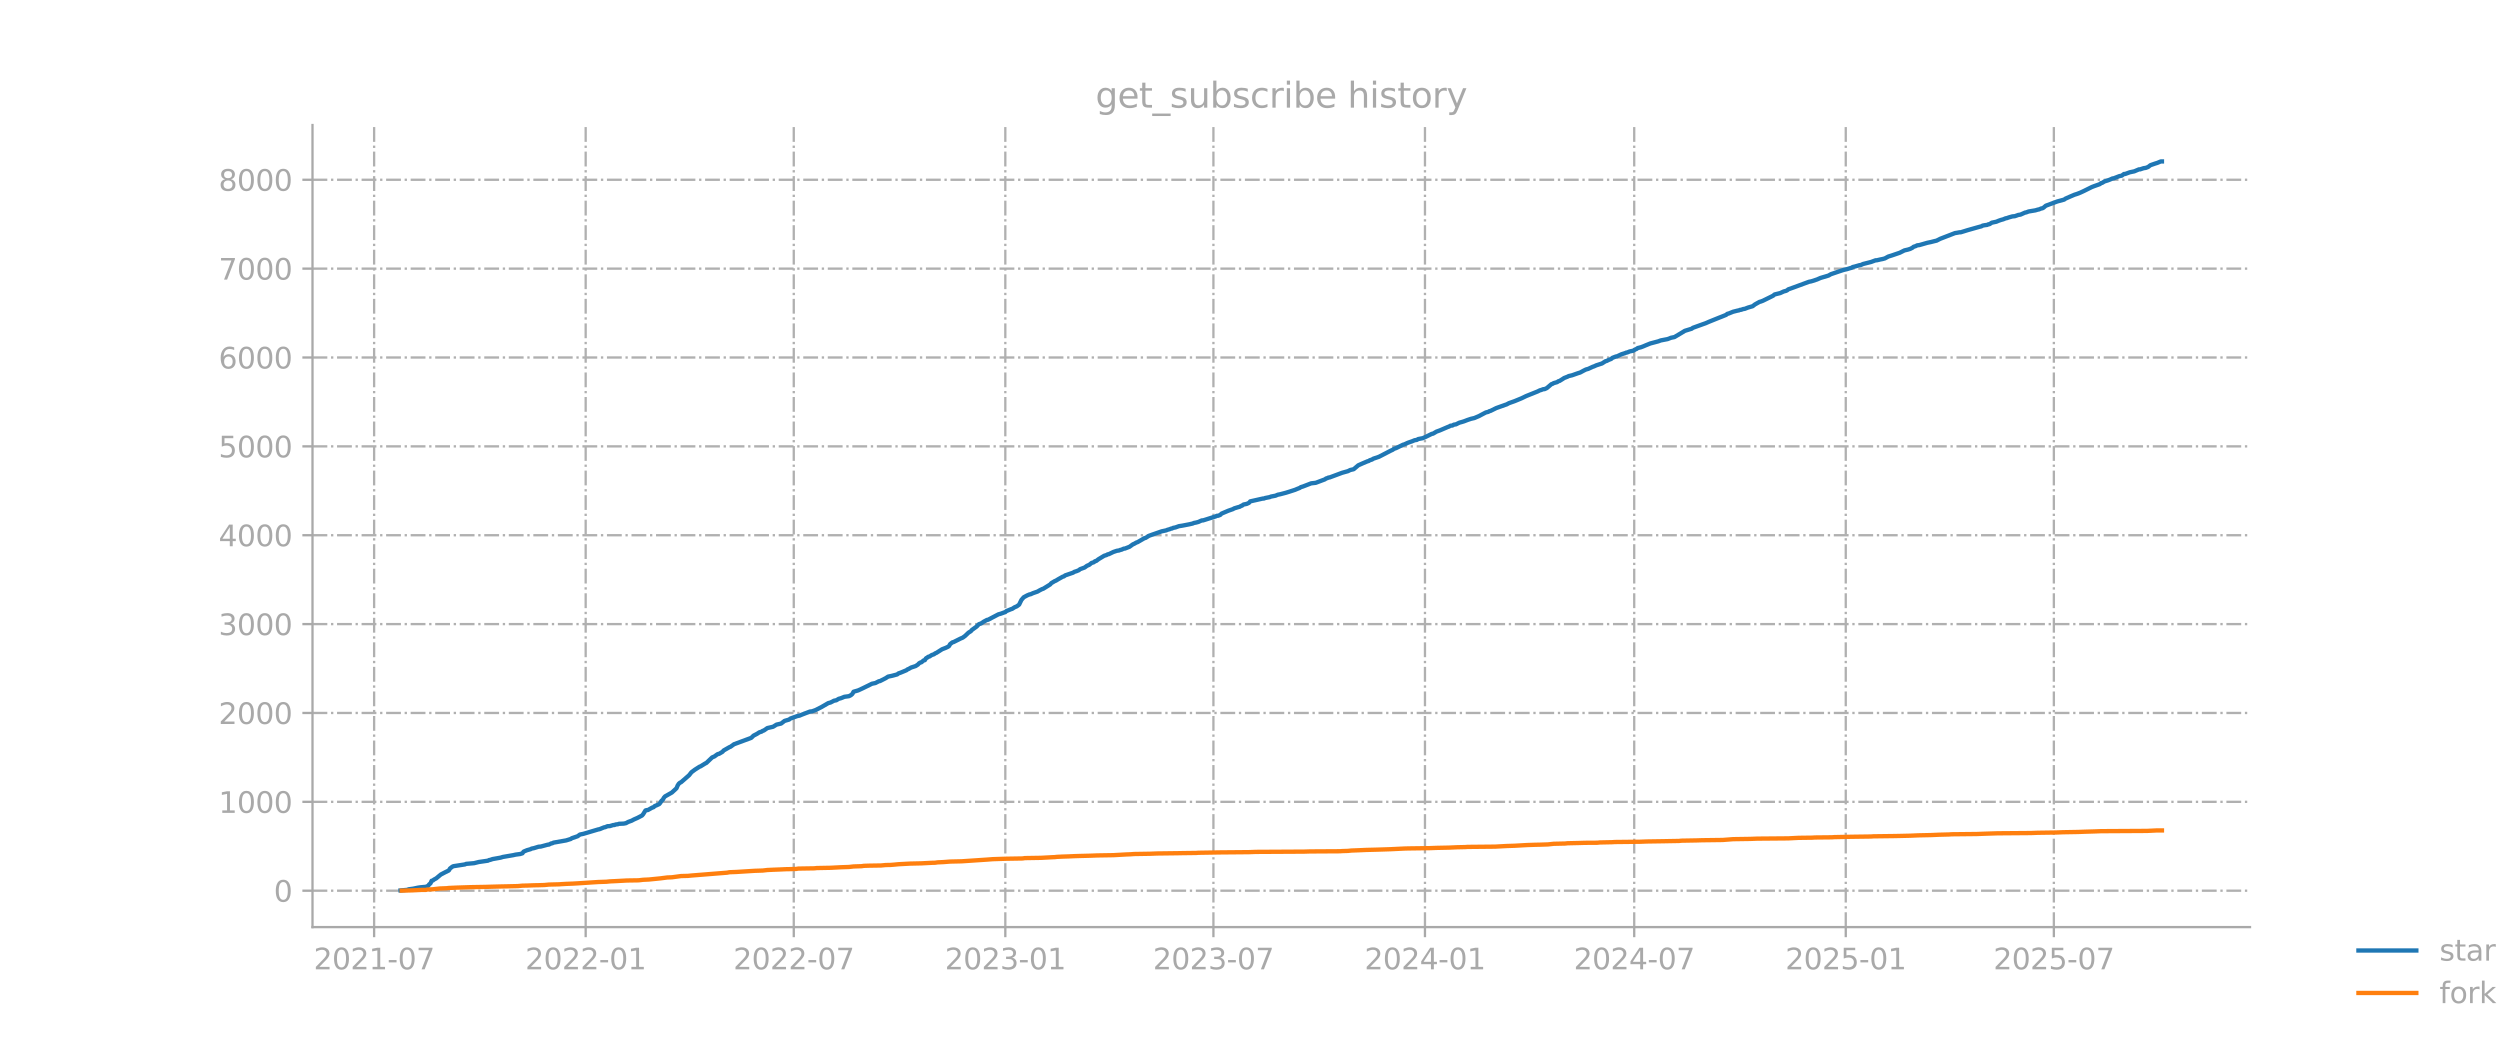 <?xml version="1.0" encoding="utf-8" standalone="no"?>
<!DOCTYPE svg PUBLIC "-//W3C//DTD SVG 1.1//EN"
  "http://www.w3.org/Graphics/SVG/1.1/DTD/svg11.dtd">
<svg xmlns:xlink="http://www.w3.org/1999/xlink" width="864pt" height="360pt" viewBox="0 0 864 360" xmlns="http://www.w3.org/2000/svg" version="1.1">
 <defs>
  <style type="text/css">*{stroke-linejoin: round; stroke-linecap: butt}</style>
 </defs>
 <g id="figure_1">
  <g id="patch_1">
   <path d="M 0 360 
L 864 360 
L 864 0 
L 0 0 
L 0 360 
z
" style="fill: none; opacity: 0"/>
  </g>
  <g id="axes_1">
   <g id="patch_2">
    <path d="M 108 320.4 
L 777.6 320.4 
L 777.6 43.2 
L 108 43.2 
L 108 320.4 
z
" style="fill: none; opacity: 0"/>
   </g>
   <g id="matplotlib.axis_1">
    <g id="xtick_1">
     <g id="line2d_1">
      <path d="M 129.298 320.4 
L 129.298 43.2 
" clip-path="url(#pc64253cc27)" style="fill: none; stroke-dasharray: 5.12,1.28,0.8,1.28; stroke-dashoffset: 0; stroke: #b0b0b0; stroke-width: 0.8"/>
     </g>
     <g id="line2d_2">
      <defs>
       <path id="m17c74402c7" d="M 0 0 
L 0 3.5 
" style="stroke: #a9a9a9; stroke-width: 0.8"/>
      </defs>
      <g>
       <use xlink:href="#m17c74402c7" x="129.298" y="320.4" style="fill: #a9a9a9; stroke: #a9a9a9; stroke-width: 0.8"/>
      </g>
     </g>
     <g id="text_1">
      <!-- 2021-07 -->
      <g style="fill: #a9a9a9" transform="translate(108.406 334.998) scale(0.1 -0.1)">
       <defs>
        <path id="DejaVuSans-32" d="M 1228 531 
L 3431 531 
L 3431 0 
L 469 0 
L 469 531 
Q 828 903 1448 1529 
Q 2069 2156 2228 2338 
Q 2531 2678 2651 2914 
Q 2772 3150 2772 3378 
Q 2772 3750 2511 3984 
Q 2250 4219 1831 4219 
Q 1534 4219 1204 4116 
Q 875 4013 500 3803 
L 500 4441 
Q 881 4594 1212 4672 
Q 1544 4750 1819 4750 
Q 2544 4750 2975 4387 
Q 3406 4025 3406 3419 
Q 3406 3131 3298 2873 
Q 3191 2616 2906 2266 
Q 2828 2175 2409 1742 
Q 1991 1309 1228 531 
z
" transform="scale(0.016)"/>
        <path id="DejaVuSans-30" d="M 2034 4250 
Q 1547 4250 1301 3770 
Q 1056 3291 1056 2328 
Q 1056 1369 1301 889 
Q 1547 409 2034 409 
Q 2525 409 2770 889 
Q 3016 1369 3016 2328 
Q 3016 3291 2770 3770 
Q 2525 4250 2034 4250 
z
M 2034 4750 
Q 2819 4750 3233 4129 
Q 3647 3509 3647 2328 
Q 3647 1150 3233 529 
Q 2819 -91 2034 -91 
Q 1250 -91 836 529 
Q 422 1150 422 2328 
Q 422 3509 836 4129 
Q 1250 4750 2034 4750 
z
" transform="scale(0.016)"/>
        <path id="DejaVuSans-31" d="M 794 531 
L 1825 531 
L 1825 4091 
L 703 3866 
L 703 4441 
L 1819 4666 
L 2450 4666 
L 2450 531 
L 3481 531 
L 3481 0 
L 794 0 
L 794 531 
z
" transform="scale(0.016)"/>
        <path id="DejaVuSans-2d" d="M 313 2009 
L 1997 2009 
L 1997 1497 
L 313 1497 
L 313 2009 
z
" transform="scale(0.016)"/>
        <path id="DejaVuSans-37" d="M 525 4666 
L 3525 4666 
L 3525 4397 
L 1831 0 
L 1172 0 
L 2766 4134 
L 525 4134 
L 525 4666 
z
" transform="scale(0.016)"/>
       </defs>
       <use xlink:href="#DejaVuSans-32"/>
       <use xlink:href="#DejaVuSans-30" transform="translate(63.623 0)"/>
       <use xlink:href="#DejaVuSans-32" transform="translate(127.246 0)"/>
       <use xlink:href="#DejaVuSans-31" transform="translate(190.869 0)"/>
       <use xlink:href="#DejaVuSans-2d" transform="translate(254.492 0)"/>
       <use xlink:href="#DejaVuSans-30" transform="translate(290.576 0)"/>
       <use xlink:href="#DejaVuSans-37" transform="translate(354.199 0)"/>
      </g>
     </g>
    </g>
    <g id="xtick_2">
     <g id="line2d_3">
      <path d="M 202.408 320.4 
L 202.408 43.2 
" clip-path="url(#pc64253cc27)" style="fill: none; stroke-dasharray: 5.12,1.28,0.8,1.28; stroke-dashoffset: 0; stroke: #b0b0b0; stroke-width: 0.8"/>
     </g>
     <g id="line2d_4">
      <g>
       <use xlink:href="#m17c74402c7" x="202.408" y="320.4" style="fill: #a9a9a9; stroke: #a9a9a9; stroke-width: 0.8"/>
      </g>
     </g>
     <g id="text_2">
      <!-- 2022-01 -->
      <g style="fill: #a9a9a9" transform="translate(181.517 334.998) scale(0.1 -0.1)">
       <use xlink:href="#DejaVuSans-32"/>
       <use xlink:href="#DejaVuSans-30" transform="translate(63.623 0)"/>
       <use xlink:href="#DejaVuSans-32" transform="translate(127.246 0)"/>
       <use xlink:href="#DejaVuSans-32" transform="translate(190.869 0)"/>
       <use xlink:href="#DejaVuSans-2d" transform="translate(254.492 0)"/>
       <use xlink:href="#DejaVuSans-30" transform="translate(290.576 0)"/>
       <use xlink:href="#DejaVuSans-31" transform="translate(354.199 0)"/>
      </g>
     </g>
    </g>
    <g id="xtick_3">
     <g id="line2d_5">
      <path d="M 274.327 320.4 
L 274.327 43.2 
" clip-path="url(#pc64253cc27)" style="fill: none; stroke-dasharray: 5.12,1.28,0.8,1.28; stroke-dashoffset: 0; stroke: #b0b0b0; stroke-width: 0.8"/>
     </g>
     <g id="line2d_6">
      <g>
       <use xlink:href="#m17c74402c7" x="274.327" y="320.4" style="fill: #a9a9a9; stroke: #a9a9a9; stroke-width: 0.8"/>
      </g>
     </g>
     <g id="text_3">
      <!-- 2022-07 -->
      <g style="fill: #a9a9a9" transform="translate(253.436 334.998) scale(0.1 -0.1)">
       <use xlink:href="#DejaVuSans-32"/>
       <use xlink:href="#DejaVuSans-30" transform="translate(63.623 0)"/>
       <use xlink:href="#DejaVuSans-32" transform="translate(127.246 0)"/>
       <use xlink:href="#DejaVuSans-32" transform="translate(190.869 0)"/>
       <use xlink:href="#DejaVuSans-2d" transform="translate(254.492 0)"/>
       <use xlink:href="#DejaVuSans-30" transform="translate(290.576 0)"/>
       <use xlink:href="#DejaVuSans-37" transform="translate(354.199 0)"/>
      </g>
     </g>
    </g>
    <g id="xtick_4">
     <g id="line2d_7">
      <path d="M 347.438 320.4 
L 347.438 43.2 
" clip-path="url(#pc64253cc27)" style="fill: none; stroke-dasharray: 5.12,1.28,0.8,1.28; stroke-dashoffset: 0; stroke: #b0b0b0; stroke-width: 0.8"/>
     </g>
     <g id="line2d_8">
      <g>
       <use xlink:href="#m17c74402c7" x="347.438" y="320.4" style="fill: #a9a9a9; stroke: #a9a9a9; stroke-width: 0.8"/>
      </g>
     </g>
     <g id="text_4">
      <!-- 2023-01 -->
      <g style="fill: #a9a9a9" transform="translate(326.547 334.998) scale(0.1 -0.1)">
       <defs>
        <path id="DejaVuSans-33" d="M 2597 2516 
Q 3050 2419 3304 2112 
Q 3559 1806 3559 1356 
Q 3559 666 3084 287 
Q 2609 -91 1734 -91 
Q 1441 -91 1130 -33 
Q 819 25 488 141 
L 488 750 
Q 750 597 1062 519 
Q 1375 441 1716 441 
Q 2309 441 2620 675 
Q 2931 909 2931 1356 
Q 2931 1769 2642 2001 
Q 2353 2234 1838 2234 
L 1294 2234 
L 1294 2753 
L 1863 2753 
Q 2328 2753 2575 2939 
Q 2822 3125 2822 3475 
Q 2822 3834 2567 4026 
Q 2313 4219 1838 4219 
Q 1578 4219 1281 4162 
Q 984 4106 628 3988 
L 628 4550 
Q 988 4650 1302 4700 
Q 1616 4750 1894 4750 
Q 2613 4750 3031 4423 
Q 3450 4097 3450 3541 
Q 3450 3153 3228 2886 
Q 3006 2619 2597 2516 
z
" transform="scale(0.016)"/>
       </defs>
       <use xlink:href="#DejaVuSans-32"/>
       <use xlink:href="#DejaVuSans-30" transform="translate(63.623 0)"/>
       <use xlink:href="#DejaVuSans-32" transform="translate(127.246 0)"/>
       <use xlink:href="#DejaVuSans-33" transform="translate(190.869 0)"/>
       <use xlink:href="#DejaVuSans-2d" transform="translate(254.492 0)"/>
       <use xlink:href="#DejaVuSans-30" transform="translate(290.576 0)"/>
       <use xlink:href="#DejaVuSans-31" transform="translate(354.199 0)"/>
      </g>
     </g>
    </g>
    <g id="xtick_5">
     <g id="line2d_9">
      <path d="M 419.357 320.4 
L 419.357 43.2 
" clip-path="url(#pc64253cc27)" style="fill: none; stroke-dasharray: 5.12,1.28,0.8,1.28; stroke-dashoffset: 0; stroke: #b0b0b0; stroke-width: 0.8"/>
     </g>
     <g id="line2d_10">
      <g>
       <use xlink:href="#m17c74402c7" x="419.357" y="320.4" style="fill: #a9a9a9; stroke: #a9a9a9; stroke-width: 0.8"/>
      </g>
     </g>
     <g id="text_5">
      <!-- 2023-07 -->
      <g style="fill: #a9a9a9" transform="translate(398.465 334.998) scale(0.1 -0.1)">
       <use xlink:href="#DejaVuSans-32"/>
       <use xlink:href="#DejaVuSans-30" transform="translate(63.623 0)"/>
       <use xlink:href="#DejaVuSans-32" transform="translate(127.246 0)"/>
       <use xlink:href="#DejaVuSans-33" transform="translate(190.869 0)"/>
       <use xlink:href="#DejaVuSans-2d" transform="translate(254.492 0)"/>
       <use xlink:href="#DejaVuSans-30" transform="translate(290.576 0)"/>
       <use xlink:href="#DejaVuSans-37" transform="translate(354.199 0)"/>
      </g>
     </g>
    </g>
    <g id="xtick_6">
     <g id="line2d_11">
      <path d="M 492.468 320.4 
L 492.468 43.2 
" clip-path="url(#pc64253cc27)" style="fill: none; stroke-dasharray: 5.12,1.28,0.8,1.28; stroke-dashoffset: 0; stroke: #b0b0b0; stroke-width: 0.8"/>
     </g>
     <g id="line2d_12">
      <g>
       <use xlink:href="#m17c74402c7" x="492.468" y="320.4" style="fill: #a9a9a9; stroke: #a9a9a9; stroke-width: 0.8"/>
      </g>
     </g>
     <g id="text_6">
      <!-- 2024-01 -->
      <g style="fill: #a9a9a9" transform="translate(471.576 334.998) scale(0.1 -0.1)">
       <defs>
        <path id="DejaVuSans-34" d="M 2419 4116 
L 825 1625 
L 2419 1625 
L 2419 4116 
z
M 2253 4666 
L 3047 4666 
L 3047 1625 
L 3713 1625 
L 3713 1100 
L 3047 1100 
L 3047 0 
L 2419 0 
L 2419 1100 
L 313 1100 
L 313 1709 
L 2253 4666 
z
" transform="scale(0.016)"/>
       </defs>
       <use xlink:href="#DejaVuSans-32"/>
       <use xlink:href="#DejaVuSans-30" transform="translate(63.623 0)"/>
       <use xlink:href="#DejaVuSans-32" transform="translate(127.246 0)"/>
       <use xlink:href="#DejaVuSans-34" transform="translate(190.869 0)"/>
       <use xlink:href="#DejaVuSans-2d" transform="translate(254.492 0)"/>
       <use xlink:href="#DejaVuSans-30" transform="translate(290.576 0)"/>
       <use xlink:href="#DejaVuSans-31" transform="translate(354.199 0)"/>
      </g>
     </g>
    </g>
    <g id="xtick_7">
     <g id="line2d_13">
      <path d="M 564.784 320.4 
L 564.784 43.2 
" clip-path="url(#pc64253cc27)" style="fill: none; stroke-dasharray: 5.12,1.28,0.8,1.28; stroke-dashoffset: 0; stroke: #b0b0b0; stroke-width: 0.8"/>
     </g>
     <g id="line2d_14">
      <g>
       <use xlink:href="#m17c74402c7" x="564.784" y="320.4" style="fill: #a9a9a9; stroke: #a9a9a9; stroke-width: 0.8"/>
      </g>
     </g>
     <g id="text_7">
      <!-- 2024-07 -->
      <g style="fill: #a9a9a9" transform="translate(543.892 334.998) scale(0.1 -0.1)">
       <use xlink:href="#DejaVuSans-32"/>
       <use xlink:href="#DejaVuSans-30" transform="translate(63.623 0)"/>
       <use xlink:href="#DejaVuSans-32" transform="translate(127.246 0)"/>
       <use xlink:href="#DejaVuSans-34" transform="translate(190.869 0)"/>
       <use xlink:href="#DejaVuSans-2d" transform="translate(254.492 0)"/>
       <use xlink:href="#DejaVuSans-30" transform="translate(290.576 0)"/>
       <use xlink:href="#DejaVuSans-37" transform="translate(354.199 0)"/>
      </g>
     </g>
    </g>
    <g id="xtick_8">
     <g id="line2d_15">
      <path d="M 637.895 320.4 
L 637.895 43.2 
" clip-path="url(#pc64253cc27)" style="fill: none; stroke-dasharray: 5.12,1.28,0.8,1.28; stroke-dashoffset: 0; stroke: #b0b0b0; stroke-width: 0.8"/>
     </g>
     <g id="line2d_16">
      <g>
       <use xlink:href="#m17c74402c7" x="637.895" y="320.4" style="fill: #a9a9a9; stroke: #a9a9a9; stroke-width: 0.8"/>
      </g>
     </g>
     <g id="text_8">
      <!-- 2025-01 -->
      <g style="fill: #a9a9a9" transform="translate(617.003 334.998) scale(0.1 -0.1)">
       <defs>
        <path id="DejaVuSans-35" d="M 691 4666 
L 3169 4666 
L 3169 4134 
L 1269 4134 
L 1269 2991 
Q 1406 3038 1543 3061 
Q 1681 3084 1819 3084 
Q 2600 3084 3056 2656 
Q 3513 2228 3513 1497 
Q 3513 744 3044 326 
Q 2575 -91 1722 -91 
Q 1428 -91 1123 -41 
Q 819 9 494 109 
L 494 744 
Q 775 591 1075 516 
Q 1375 441 1709 441 
Q 2250 441 2565 725 
Q 2881 1009 2881 1497 
Q 2881 1984 2565 2268 
Q 2250 2553 1709 2553 
Q 1456 2553 1204 2497 
Q 953 2441 691 2322 
L 691 4666 
z
" transform="scale(0.016)"/>
       </defs>
       <use xlink:href="#DejaVuSans-32"/>
       <use xlink:href="#DejaVuSans-30" transform="translate(63.623 0)"/>
       <use xlink:href="#DejaVuSans-32" transform="translate(127.246 0)"/>
       <use xlink:href="#DejaVuSans-35" transform="translate(190.869 0)"/>
       <use xlink:href="#DejaVuSans-2d" transform="translate(254.492 0)"/>
       <use xlink:href="#DejaVuSans-30" transform="translate(290.576 0)"/>
       <use xlink:href="#DejaVuSans-31" transform="translate(354.199 0)"/>
      </g>
     </g>
    </g>
    <g id="xtick_9">
     <g id="line2d_17">
      <path d="M 709.814 320.4 
L 709.814 43.2 
" clip-path="url(#pc64253cc27)" style="fill: none; stroke-dasharray: 5.12,1.28,0.8,1.28; stroke-dashoffset: 0; stroke: #b0b0b0; stroke-width: 0.8"/>
     </g>
     <g id="line2d_18">
      <g>
       <use xlink:href="#m17c74402c7" x="709.814" y="320.4" style="fill: #a9a9a9; stroke: #a9a9a9; stroke-width: 0.8"/>
      </g>
     </g>
     <g id="text_9">
      <!-- 2025-07 -->
      <g style="fill: #a9a9a9" transform="translate(688.922 334.998) scale(0.1 -0.1)">
       <use xlink:href="#DejaVuSans-32"/>
       <use xlink:href="#DejaVuSans-30" transform="translate(63.623 0)"/>
       <use xlink:href="#DejaVuSans-32" transform="translate(127.246 0)"/>
       <use xlink:href="#DejaVuSans-35" transform="translate(190.869 0)"/>
       <use xlink:href="#DejaVuSans-2d" transform="translate(254.492 0)"/>
       <use xlink:href="#DejaVuSans-30" transform="translate(290.576 0)"/>
       <use xlink:href="#DejaVuSans-37" transform="translate(354.199 0)"/>
      </g>
     </g>
    </g>
   </g>
   <g id="matplotlib.axis_2">
    <g id="ytick_1">
     <g id="line2d_19">
      <path d="M 108 307.831 
L 777.6 307.831 
" clip-path="url(#pc64253cc27)" style="fill: none; stroke-dasharray: 5.12,1.28,0.8,1.28; stroke-dashoffset: 0; stroke: #b0b0b0; stroke-width: 0.8"/>
     </g>
     <g id="line2d_20">
      <defs>
       <path id="mf1b4268cdc" d="M 0 0 
L -3.5 0 
" style="stroke: #a9a9a9; stroke-width: 0.8"/>
      </defs>
      <g>
       <use xlink:href="#mf1b4268cdc" x="108" y="307.831" style="fill: #a9a9a9; stroke: #a9a9a9; stroke-width: 0.8"/>
      </g>
     </g>
     <g id="text_10">
      <!-- 0 -->
      <g style="fill: #a9a9a9" transform="translate(94.638 311.63) scale(0.1 -0.1)">
       <use xlink:href="#DejaVuSans-30"/>
      </g>
     </g>
    </g>
    <g id="ytick_2">
     <g id="line2d_21">
      <path d="M 108 277.118 
L 777.6 277.118 
" clip-path="url(#pc64253cc27)" style="fill: none; stroke-dasharray: 5.12,1.28,0.8,1.28; stroke-dashoffset: 0; stroke: #b0b0b0; stroke-width: 0.8"/>
     </g>
     <g id="line2d_22">
      <g>
       <use xlink:href="#mf1b4268cdc" x="108" y="277.118" style="fill: #a9a9a9; stroke: #a9a9a9; stroke-width: 0.8"/>
      </g>
     </g>
     <g id="text_11">
      <!-- 1000 -->
      <g style="fill: #a9a9a9" transform="translate(75.55 280.917) scale(0.1 -0.1)">
       <use xlink:href="#DejaVuSans-31"/>
       <use xlink:href="#DejaVuSans-30" transform="translate(63.623 0)"/>
       <use xlink:href="#DejaVuSans-30" transform="translate(127.246 0)"/>
       <use xlink:href="#DejaVuSans-30" transform="translate(190.869 0)"/>
      </g>
     </g>
    </g>
    <g id="ytick_3">
     <g id="line2d_23">
      <path d="M 108 246.405 
L 777.6 246.405 
" clip-path="url(#pc64253cc27)" style="fill: none; stroke-dasharray: 5.12,1.28,0.8,1.28; stroke-dashoffset: 0; stroke: #b0b0b0; stroke-width: 0.8"/>
     </g>
     <g id="line2d_24">
      <g>
       <use xlink:href="#mf1b4268cdc" x="108" y="246.405" style="fill: #a9a9a9; stroke: #a9a9a9; stroke-width: 0.8"/>
      </g>
     </g>
     <g id="text_12">
      <!-- 2000 -->
      <g style="fill: #a9a9a9" transform="translate(75.55 250.204) scale(0.1 -0.1)">
       <use xlink:href="#DejaVuSans-32"/>
       <use xlink:href="#DejaVuSans-30" transform="translate(63.623 0)"/>
       <use xlink:href="#DejaVuSans-30" transform="translate(127.246 0)"/>
       <use xlink:href="#DejaVuSans-30" transform="translate(190.869 0)"/>
      </g>
     </g>
    </g>
    <g id="ytick_4">
     <g id="line2d_25">
      <path d="M 108 215.692 
L 777.6 215.692 
" clip-path="url(#pc64253cc27)" style="fill: none; stroke-dasharray: 5.12,1.28,0.8,1.28; stroke-dashoffset: 0; stroke: #b0b0b0; stroke-width: 0.8"/>
     </g>
     <g id="line2d_26">
      <g>
       <use xlink:href="#mf1b4268cdc" x="108" y="215.692" style="fill: #a9a9a9; stroke: #a9a9a9; stroke-width: 0.8"/>
      </g>
     </g>
     <g id="text_13">
      <!-- 3000 -->
      <g style="fill: #a9a9a9" transform="translate(75.55 219.491) scale(0.1 -0.1)">
       <use xlink:href="#DejaVuSans-33"/>
       <use xlink:href="#DejaVuSans-30" transform="translate(63.623 0)"/>
       <use xlink:href="#DejaVuSans-30" transform="translate(127.246 0)"/>
       <use xlink:href="#DejaVuSans-30" transform="translate(190.869 0)"/>
      </g>
     </g>
    </g>
    <g id="ytick_5">
     <g id="line2d_27">
      <path d="M 108 184.979 
L 777.6 184.979 
" clip-path="url(#pc64253cc27)" style="fill: none; stroke-dasharray: 5.12,1.28,0.8,1.28; stroke-dashoffset: 0; stroke: #b0b0b0; stroke-width: 0.8"/>
     </g>
     <g id="line2d_28">
      <g>
       <use xlink:href="#mf1b4268cdc" x="108" y="184.979" style="fill: #a9a9a9; stroke: #a9a9a9; stroke-width: 0.8"/>
      </g>
     </g>
     <g id="text_14">
      <!-- 4000 -->
      <g style="fill: #a9a9a9" transform="translate(75.55 188.778) scale(0.1 -0.1)">
       <use xlink:href="#DejaVuSans-34"/>
       <use xlink:href="#DejaVuSans-30" transform="translate(63.623 0)"/>
       <use xlink:href="#DejaVuSans-30" transform="translate(127.246 0)"/>
       <use xlink:href="#DejaVuSans-30" transform="translate(190.869 0)"/>
      </g>
     </g>
    </g>
    <g id="ytick_6">
     <g id="line2d_29">
      <path d="M 108 154.266 
L 777.6 154.266 
" clip-path="url(#pc64253cc27)" style="fill: none; stroke-dasharray: 5.12,1.28,0.8,1.28; stroke-dashoffset: 0; stroke: #b0b0b0; stroke-width: 0.8"/>
     </g>
     <g id="line2d_30">
      <g>
       <use xlink:href="#mf1b4268cdc" x="108" y="154.266" style="fill: #a9a9a9; stroke: #a9a9a9; stroke-width: 0.8"/>
      </g>
     </g>
     <g id="text_15">
      <!-- 5000 -->
      <g style="fill: #a9a9a9" transform="translate(75.55 158.065) scale(0.1 -0.1)">
       <use xlink:href="#DejaVuSans-35"/>
       <use xlink:href="#DejaVuSans-30" transform="translate(63.623 0)"/>
       <use xlink:href="#DejaVuSans-30" transform="translate(127.246 0)"/>
       <use xlink:href="#DejaVuSans-30" transform="translate(190.869 0)"/>
      </g>
     </g>
    </g>
    <g id="ytick_7">
     <g id="line2d_31">
      <path d="M 108 123.553 
L 777.6 123.553 
" clip-path="url(#pc64253cc27)" style="fill: none; stroke-dasharray: 5.12,1.28,0.8,1.28; stroke-dashoffset: 0; stroke: #b0b0b0; stroke-width: 0.8"/>
     </g>
     <g id="line2d_32">
      <g>
       <use xlink:href="#mf1b4268cdc" x="108" y="123.553" style="fill: #a9a9a9; stroke: #a9a9a9; stroke-width: 0.8"/>
      </g>
     </g>
     <g id="text_16">
      <!-- 6000 -->
      <g style="fill: #a9a9a9" transform="translate(75.55 127.352) scale(0.1 -0.1)">
       <defs>
        <path id="DejaVuSans-36" d="M 2113 2584 
Q 1688 2584 1439 2293 
Q 1191 2003 1191 1497 
Q 1191 994 1439 701 
Q 1688 409 2113 409 
Q 2538 409 2786 701 
Q 3034 994 3034 1497 
Q 3034 2003 2786 2293 
Q 2538 2584 2113 2584 
z
M 3366 4563 
L 3366 3988 
Q 3128 4100 2886 4159 
Q 2644 4219 2406 4219 
Q 1781 4219 1451 3797 
Q 1122 3375 1075 2522 
Q 1259 2794 1537 2939 
Q 1816 3084 2150 3084 
Q 2853 3084 3261 2657 
Q 3669 2231 3669 1497 
Q 3669 778 3244 343 
Q 2819 -91 2113 -91 
Q 1303 -91 875 529 
Q 447 1150 447 2328 
Q 447 3434 972 4092 
Q 1497 4750 2381 4750 
Q 2619 4750 2861 4703 
Q 3103 4656 3366 4563 
z
" transform="scale(0.016)"/>
       </defs>
       <use xlink:href="#DejaVuSans-36"/>
       <use xlink:href="#DejaVuSans-30" transform="translate(63.623 0)"/>
       <use xlink:href="#DejaVuSans-30" transform="translate(127.246 0)"/>
       <use xlink:href="#DejaVuSans-30" transform="translate(190.869 0)"/>
      </g>
     </g>
    </g>
    <g id="ytick_8">
     <g id="line2d_33">
      <path d="M 108 92.84 
L 777.6 92.84 
" clip-path="url(#pc64253cc27)" style="fill: none; stroke-dasharray: 5.12,1.28,0.8,1.28; stroke-dashoffset: 0; stroke: #b0b0b0; stroke-width: 0.8"/>
     </g>
     <g id="line2d_34">
      <g>
       <use xlink:href="#mf1b4268cdc" x="108" y="92.84" style="fill: #a9a9a9; stroke: #a9a9a9; stroke-width: 0.8"/>
      </g>
     </g>
     <g id="text_17">
      <!-- 7000 -->
      <g style="fill: #a9a9a9" transform="translate(75.55 96.639) scale(0.1 -0.1)">
       <use xlink:href="#DejaVuSans-37"/>
       <use xlink:href="#DejaVuSans-30" transform="translate(63.623 0)"/>
       <use xlink:href="#DejaVuSans-30" transform="translate(127.246 0)"/>
       <use xlink:href="#DejaVuSans-30" transform="translate(190.869 0)"/>
      </g>
     </g>
    </g>
    <g id="ytick_9">
     <g id="line2d_35">
      <path d="M 108 62.127 
L 777.6 62.127 
" clip-path="url(#pc64253cc27)" style="fill: none; stroke-dasharray: 5.12,1.28,0.8,1.28; stroke-dashoffset: 0; stroke: #b0b0b0; stroke-width: 0.8"/>
     </g>
     <g id="line2d_36">
      <g>
       <use xlink:href="#mf1b4268cdc" x="108" y="62.127" style="fill: #a9a9a9; stroke: #a9a9a9; stroke-width: 0.8"/>
      </g>
     </g>
     <g id="text_18">
      <!-- 8000 -->
      <g style="fill: #a9a9a9" transform="translate(75.55 65.926) scale(0.1 -0.1)">
       <defs>
        <path id="DejaVuSans-38" d="M 2034 2216 
Q 1584 2216 1326 1975 
Q 1069 1734 1069 1313 
Q 1069 891 1326 650 
Q 1584 409 2034 409 
Q 2484 409 2743 651 
Q 3003 894 3003 1313 
Q 3003 1734 2745 1975 
Q 2488 2216 2034 2216 
z
M 1403 2484 
Q 997 2584 770 2862 
Q 544 3141 544 3541 
Q 544 4100 942 4425 
Q 1341 4750 2034 4750 
Q 2731 4750 3128 4425 
Q 3525 4100 3525 3541 
Q 3525 3141 3298 2862 
Q 3072 2584 2669 2484 
Q 3125 2378 3379 2068 
Q 3634 1759 3634 1313 
Q 3634 634 3220 271 
Q 2806 -91 2034 -91 
Q 1263 -91 848 271 
Q 434 634 434 1313 
Q 434 1759 690 2068 
Q 947 2378 1403 2484 
z
M 1172 3481 
Q 1172 3119 1398 2916 
Q 1625 2713 2034 2713 
Q 2441 2713 2670 2916 
Q 2900 3119 2900 3481 
Q 2900 3844 2670 4047 
Q 2441 4250 2034 4250 
Q 1625 4250 1398 4047 
Q 1172 3844 1172 3481 
z
" transform="scale(0.016)"/>
       </defs>
       <use xlink:href="#DejaVuSans-38"/>
       <use xlink:href="#DejaVuSans-30" transform="translate(63.623 0)"/>
       <use xlink:href="#DejaVuSans-30" transform="translate(127.246 0)"/>
       <use xlink:href="#DejaVuSans-30" transform="translate(190.869 0)"/>
      </g>
     </g>
    </g>
   </g>
   <g id="line2d_37">
    <path d="M 138.436 307.739 
L 140.82 307.524 
L 141.218 307.339 
L 142.807 307.124 
L 144.396 306.786 
L 145.191 306.664 
L 147.178 306.479 
L 147.973 306.141 
L 148.37 305.589 
L 148.767 305.312 
L 149.165 304.391 
L 149.562 304.329 
L 149.959 303.992 
L 150.754 303.562 
L 152.343 302.241 
L 153.933 301.412 
L 155.125 300.828 
L 155.522 300.152 
L 156.317 299.538 
L 156.714 299.354 
L 160.687 298.74 
L 161.085 298.555 
L 163.866 298.31 
L 165.456 297.91 
L 168.634 297.45 
L 169.032 297.235 
L 169.429 297.173 
L 170.224 296.897 
L 173.005 296.405 
L 173.8 296.16 
L 177.376 295.546 
L 178.171 295.361 
L 179.76 295.146 
L 180.555 294.901 
L 180.952 294.317 
L 182.144 293.826 
L 183.336 293.488 
L 183.733 293.273 
L 184.528 293.119 
L 186.117 292.628 
L 186.912 292.566 
L 187.707 292.351 
L 189.296 291.921 
L 189.693 291.891 
L 190.488 291.491 
L 190.885 291.43 
L 191.283 291.215 
L 195.654 290.447 
L 197.243 289.956 
L 197.64 289.679 
L 199.627 289.004 
L 200.422 288.42 
L 201.614 288.174 
L 206.779 286.639 
L 207.176 286.577 
L 208.766 285.932 
L 209.163 285.871 
L 209.958 285.533 
L 210.753 285.502 
L 211.945 285.134 
L 212.342 285.134 
L 212.739 284.95 
L 213.534 284.857 
L 213.931 284.704 
L 215.521 284.642 
L 216.315 284.489 
L 217.11 284.059 
L 218.302 283.629 
L 219.097 283.199 
L 220.289 282.677 
L 221.878 281.848 
L 222.275 281.387 
L 223.07 280.097 
L 223.467 279.974 
L 223.865 279.974 
L 225.454 279.083 
L 225.852 278.991 
L 226.249 278.592 
L 227.044 278.254 
L 227.838 277.886 
L 228.236 277.394 
L 228.633 276.718 
L 229.03 276.442 
L 229.428 275.705 
L 229.825 275.244 
L 232.209 273.893 
L 233.798 272.419 
L 234.196 271.467 
L 234.593 270.852 
L 234.99 270.514 
L 235.388 270.33 
L 236.977 268.948 
L 238.169 267.904 
L 238.964 266.89 
L 240.156 266 
L 241.745 264.986 
L 242.143 264.833 
L 243.732 263.85 
L 244.129 263.665 
L 246.116 261.761 
L 246.911 261.423 
L 247.705 260.84 
L 248.103 260.594 
L 248.5 260.533 
L 249.692 259.826 
L 250.089 259.366 
L 252.076 258.229 
L 252.473 258.076 
L 253.665 257.216 
L 259.626 255.004 
L 260.42 254.237 
L 261.612 253.622 
L 262.407 253.1 
L 263.202 252.854 
L 263.599 252.578 
L 263.996 252.455 
L 265.188 251.626 
L 267.175 251.165 
L 268.367 250.428 
L 269.559 250.152 
L 269.956 250.06 
L 271.148 249.138 
L 272.738 248.678 
L 273.135 248.34 
L 275.519 247.48 
L 276.314 247.326 
L 277.109 246.988 
L 279.89 245.913 
L 280.685 245.821 
L 281.877 245.391 
L 283.863 244.378 
L 286.247 242.996 
L 287.042 242.781 
L 288.234 242.166 
L 289.029 242.013 
L 289.823 241.521 
L 290.618 241.306 
L 291.81 240.815 
L 293.4 240.6 
L 294.194 240.17 
L 294.592 239.801 
L 294.989 239.064 
L 296.578 238.604 
L 298.168 237.867 
L 300.552 236.699 
L 301.346 236.3 
L 302.538 236.054 
L 303.73 235.44 
L 304.128 235.379 
L 306.115 234.365 
L 306.909 233.843 
L 308.101 233.597 
L 310.088 233.075 
L 310.485 232.737 
L 311.28 232.461 
L 313.267 231.632 
L 313.664 231.325 
L 314.061 231.171 
L 314.856 230.71 
L 316.445 230.188 
L 317.24 229.666 
L 317.637 229.236 
L 318.035 228.99 
L 318.432 228.898 
L 319.227 228.223 
L 319.624 228.161 
L 320.021 227.486 
L 320.419 227.301 
L 320.816 226.963 
L 321.213 226.902 
L 322.008 226.38 
L 322.803 226.103 
L 323.2 225.796 
L 323.598 225.643 
L 325.584 224.384 
L 326.776 223.923 
L 327.571 223.554 
L 327.968 223.309 
L 328.366 222.602 
L 329.16 221.988 
L 329.558 221.896 
L 331.942 220.698 
L 332.736 220.36 
L 333.531 219.777 
L 334.723 218.64 
L 335.518 218.149 
L 335.915 217.688 
L 337.504 216.552 
L 338.299 215.722 
L 339.094 215.446 
L 339.889 214.893 
L 341.081 214.248 
L 341.478 214.187 
L 345.054 212.313 
L 345.849 212.098 
L 347.438 211.515 
L 347.835 211.177 
L 349.425 210.532 
L 349.822 210.409 
L 350.617 209.887 
L 351.411 209.549 
L 352.206 208.966 
L 353.001 207.338 
L 353.795 206.416 
L 354.988 205.771 
L 355.782 205.434 
L 356.18 205.372 
L 356.974 205.004 
L 358.564 204.451 
L 359.358 203.99 
L 360.153 203.591 
L 360.55 203.468 
L 362.934 201.994 
L 363.332 201.533 
L 364.524 200.827 
L 364.921 200.673 
L 365.716 200.182 
L 367.305 199.291 
L 367.702 199.199 
L 368.1 198.861 
L 370.881 197.909 
L 371.279 197.633 
L 372.073 197.387 
L 372.868 197.049 
L 373.265 196.711 
L 374.855 196.128 
L 375.649 195.544 
L 376.444 195.206 
L 377.239 194.561 
L 378.033 194.316 
L 378.431 193.947 
L 378.828 193.886 
L 379.623 193.271 
L 381.609 192.073 
L 382.404 191.828 
L 382.801 191.582 
L 383.199 191.521 
L 384.788 190.753 
L 385.98 190.354 
L 386.775 190.231 
L 387.172 190.046 
L 387.57 189.985 
L 388.364 189.616 
L 388.762 189.586 
L 390.351 188.971 
L 391.543 188.112 
L 391.94 187.958 
L 392.735 187.497 
L 393.132 187.374 
L 395.516 185.992 
L 395.914 185.9 
L 397.106 185.163 
L 398.298 184.733 
L 399.092 184.457 
L 400.682 183.904 
L 401.476 183.627 
L 403.066 183.29 
L 403.463 183.105 
L 404.258 182.89 
L 404.655 182.706 
L 405.053 182.645 
L 405.45 182.43 
L 406.245 182.276 
L 407.437 181.846 
L 408.629 181.662 
L 411.013 181.201 
L 412.205 180.925 
L 412.602 180.74 
L 413.397 180.587 
L 414.191 180.372 
L 414.986 180.003 
L 415.383 179.85 
L 415.781 179.85 
L 420.152 178.468 
L 420.549 178.253 
L 420.946 178.253 
L 421.741 177.946 
L 422.138 177.516 
L 424.522 176.502 
L 426.112 175.949 
L 426.509 175.703 
L 427.701 175.335 
L 428.496 175.12 
L 428.893 174.844 
L 429.29 174.751 
L 429.688 174.383 
L 430.88 174.137 
L 431.674 173.769 
L 432.072 173.277 
L 436.443 172.294 
L 436.84 172.294 
L 437.237 172.11 
L 438.827 171.803 
L 439.224 171.619 
L 440.813 171.312 
L 441.608 170.974 
L 442.403 170.82 
L 444.389 170.298 
L 445.581 169.929 
L 447.568 169.284 
L 448.363 168.947 
L 449.157 168.639 
L 449.555 168.363 
L 450.349 168.117 
L 453.131 167.042 
L 454.72 166.858 
L 457.899 165.66 
L 458.296 165.353 
L 458.694 165.261 
L 459.091 165.046 
L 459.488 165.015 
L 463.859 163.388 
L 465.846 162.835 
L 466.64 162.435 
L 467.833 162.159 
L 469.422 160.808 
L 471.011 160.101 
L 472.601 159.426 
L 472.998 159.333 
L 473.395 159.057 
L 474.19 158.811 
L 474.587 158.535 
L 476.574 157.859 
L 480.547 155.801 
L 481.342 155.433 
L 481.739 155.126 
L 482.534 154.849 
L 484.918 153.682 
L 485.316 153.59 
L 486.508 153.037 
L 488.097 152.484 
L 488.892 152.147 
L 489.686 152.024 
L 490.084 151.747 
L 491.673 151.44 
L 492.468 151.102 
L 494.852 149.935 
L 495.249 149.874 
L 496.441 149.167 
L 497.633 148.737 
L 500.415 147.54 
L 500.812 147.417 
L 501.209 147.14 
L 502.004 147.048 
L 502.401 146.772 
L 503.196 146.649 
L 503.991 146.25 
L 504.388 146.065 
L 505.183 145.85 
L 505.977 145.605 
L 507.169 145.144 
L 508.361 144.745 
L 509.553 144.468 
L 511.143 143.793 
L 511.937 143.363 
L 513.527 142.533 
L 514.321 142.349 
L 514.719 142.103 
L 515.116 142.011 
L 517.103 141.029 
L 520.282 139.892 
L 520.679 139.769 
L 521.474 139.339 
L 523.46 138.633 
L 525.844 137.65 
L 527.434 136.882 
L 531.407 135.285 
L 532.202 134.886 
L 532.599 134.794 
L 533.394 134.487 
L 533.791 134.487 
L 534.586 134.118 
L 536.175 132.767 
L 536.573 132.644 
L 536.97 132.398 
L 538.162 132.06 
L 538.559 131.753 
L 538.957 131.661 
L 540.149 130.924 
L 540.546 130.648 
L 541.738 130.187 
L 542.135 129.972 
L 543.327 129.695 
L 545.314 128.989 
L 546.109 128.743 
L 547.301 128.098 
L 548.096 127.699 
L 548.89 127.484 
L 550.48 126.747 
L 550.877 126.624 
L 551.672 126.256 
L 553.658 125.611 
L 554.85 124.843 
L 555.248 124.751 
L 556.042 124.351 
L 556.837 124.044 
L 557.234 123.676 
L 558.426 123.215 
L 558.824 123.154 
L 560.413 122.416 
L 561.605 122.048 
L 562.002 121.864 
L 562.4 121.802 
L 563.194 121.464 
L 564.387 121.219 
L 565.181 120.758 
L 565.579 120.604 
L 565.976 120.297 
L 567.168 119.99 
L 567.963 119.683 
L 568.757 119.345 
L 570.347 118.7 
L 573.128 117.963 
L 573.923 117.656 
L 575.512 117.349 
L 576.307 117.195 
L 577.499 116.735 
L 578.691 116.489 
L 581.075 115.076 
L 582.267 114.339 
L 584.651 113.602 
L 585.048 113.295 
L 588.624 112.005 
L 589.419 111.728 
L 590.611 111.206 
L 594.187 109.763 
L 594.982 109.456 
L 596.571 108.811 
L 596.969 108.442 
L 597.366 108.381 
L 598.955 107.736 
L 600.545 107.336 
L 600.942 107.275 
L 601.339 107.091 
L 601.737 107.06 
L 602.531 106.784 
L 602.929 106.753 
L 604.121 106.292 
L 605.71 105.831 
L 606.505 105.217 
L 608.094 104.327 
L 608.491 104.234 
L 609.286 103.927 
L 612.465 102.361 
L 612.862 102.146 
L 613.26 101.777 
L 615.246 101.286 
L 616.438 100.733 
L 617.233 100.518 
L 617.63 100.334 
L 618.028 99.996 
L 620.014 99.29 
L 625.18 97.385 
L 625.974 97.232 
L 627.961 96.587 
L 629.153 96.065 
L 631.935 95.235 
L 632.729 94.775 
L 635.511 93.823 
L 637.1 93.301 
L 638.292 93.024 
L 639.484 92.656 
L 639.881 92.563 
L 640.279 92.287 
L 641.073 92.103 
L 642.663 91.642 
L 643.06 91.611 
L 643.855 91.243 
L 646.636 90.536 
L 648.226 89.953 
L 648.623 89.953 
L 649.815 89.676 
L 650.61 89.523 
L 651.404 89.308 
L 652.596 88.663 
L 653.788 88.294 
L 656.57 87.342 
L 658.159 86.544 
L 659.351 86.267 
L 660.146 86.022 
L 660.941 85.622 
L 661.338 85.284 
L 662.133 85.039 
L 662.53 84.793 
L 663.325 84.701 
L 666.106 83.902 
L 667.298 83.657 
L 668.49 83.35 
L 669.285 83.165 
L 670.477 82.551 
L 675.642 80.555 
L 676.437 80.432 
L 677.232 80.278 
L 677.629 80.278 
L 678.821 79.91 
L 680.013 79.541 
L 683.589 78.528 
L 684.384 78.313 
L 684.781 78.22 
L 685.178 77.975 
L 685.973 77.821 
L 686.768 77.729 
L 687.165 77.514 
L 687.562 77.483 
L 688.357 76.961 
L 689.946 76.623 
L 690.741 76.286 
L 691.536 76.009 
L 692.331 75.794 
L 693.125 75.456 
L 693.523 75.395 
L 694.317 75.118 
L 695.509 74.781 
L 696.304 74.719 
L 697.099 74.443 
L 697.496 74.289 
L 698.291 74.166 
L 699.88 73.46 
L 700.277 73.399 
L 701.072 73.091 
L 703.456 72.692 
L 704.251 72.446 
L 704.648 72.385 
L 705.443 72.047 
L 705.84 71.986 
L 706.237 71.771 
L 707.032 71.095 
L 711.006 69.621 
L 713.39 68.976 
L 713.787 68.669 
L 715.376 67.962 
L 716.966 67.287 
L 717.76 67.041 
L 718.952 66.58 
L 720.144 66.027 
L 722.926 64.645 
L 723.72 64.338 
L 725.707 63.632 
L 726.105 63.294 
L 726.502 63.202 
L 727.297 62.71 
L 728.489 62.342 
L 729.283 62.035 
L 730.078 61.666 
L 730.475 61.635 
L 732.462 60.868 
L 733.257 60.714 
L 734.051 60.131 
L 734.449 60.131 
L 736.038 59.547 
L 737.627 59.209 
L 739.217 58.533 
L 739.614 58.533 
L 740.806 58.134 
L 741.601 58.011 
L 742.396 57.704 
L 743.19 57.09 
L 744.78 56.537 
L 745.574 56.291 
L 746.369 55.954 
L 746.766 55.8 
L 747.164 55.8 
L 747.164 55.8 
" clip-path="url(#pc64253cc27)" style="fill: none; stroke: #1f77b4; stroke-width: 1.5; stroke-linecap: square"/>
   </g>
   <g id="line2d_38">
    <path d="M 138.834 307.8 
L 142.41 307.708 
L 145.589 307.554 
L 147.178 307.554 
L 147.575 307.431 
L 149.562 307.339 
L 151.946 307.063 
L 154.33 306.971 
L 155.125 306.879 
L 157.906 306.756 
L 160.687 306.664 
L 162.674 306.602 
L 167.84 306.51 
L 169.826 306.449 
L 173.402 306.356 
L 174.992 306.326 
L 178.965 306.234 
L 180.555 306.08 
L 182.144 306.049 
L 184.528 305.957 
L 186.117 305.927 
L 188.104 305.865 
L 189.693 305.712 
L 193.269 305.619 
L 194.064 305.558 
L 195.654 305.466 
L 198.038 305.374 
L 199.627 305.282 
L 206.779 304.821 
L 209.561 304.729 
L 210.753 304.606 
L 212.739 304.514 
L 216.713 304.299 
L 220.686 304.237 
L 222.275 304.053 
L 224.262 303.961 
L 228.236 303.562 
L 230.62 303.254 
L 232.209 303.193 
L 235.388 302.763 
L 237.772 302.702 
L 238.964 302.579 
L 240.156 302.487 
L 251.281 301.596 
L 252.076 301.442 
L 254.46 301.35 
L 260.818 300.951 
L 263.599 300.859 
L 265.188 300.675 
L 267.175 300.582 
L 269.559 300.49 
L 271.546 300.398 
L 273.135 300.367 
L 275.122 300.306 
L 275.917 300.183 
L 281.479 300.091 
L 282.274 299.999 
L 287.042 299.907 
L 290.618 299.722 
L 293.4 299.63 
L 294.989 299.446 
L 297.77 299.354 
L 298.565 299.231 
L 300.552 299.17 
L 304.525 299.108 
L 306.115 298.955 
L 307.704 298.924 
L 308.896 298.832 
L 310.485 298.678 
L 314.459 298.463 
L 318.432 298.371 
L 322.008 298.187 
L 323.2 298.156 
L 323.995 298.033 
L 325.982 297.941 
L 326.776 297.88 
L 327.571 297.818 
L 328.366 297.757 
L 332.339 297.665 
L 341.081 297.081 
L 341.875 297.02 
L 343.067 296.928 
L 345.849 296.835 
L 347.835 296.774 
L 353.398 296.682 
L 354.193 296.559 
L 359.756 296.467 
L 363.729 296.252 
L 364.524 296.221 
L 365.318 296.129 
L 367.305 296.037 
L 369.292 295.976 
L 371.279 295.883 
L 373.265 295.822 
L 376.841 295.73 
L 379.225 295.638 
L 384.788 295.546 
L 389.159 295.3 
L 390.748 295.238 
L 391.94 295.146 
L 397.503 295.054 
L 399.887 294.962 
L 407.039 294.87 
L 408.629 294.839 
L 413.397 294.778 
L 414.191 294.716 
L 419.754 294.624 
L 421.344 294.593 
L 431.674 294.501 
L 434.058 294.409 
L 450.747 294.317 
L 452.734 294.256 
L 463.064 294.194 
L 463.859 294.133 
L 465.846 294.071 
L 467.038 293.948 
L 469.422 293.856 
L 472.203 293.733 
L 475.779 293.641 
L 477.766 293.58 
L 480.547 293.488 
L 483.726 293.334 
L 485.713 293.242 
L 487.302 293.211 
L 494.057 293.119 
L 496.441 293.027 
L 500.812 292.935 
L 503.593 292.812 
L 506.375 292.751 
L 507.169 292.689 
L 516.706 292.597 
L 520.679 292.382 
L 523.46 292.29 
L 527.831 292.044 
L 530.612 291.952 
L 532.202 291.921 
L 534.983 291.829 
L 536.97 291.614 
L 540.943 291.522 
L 541.738 291.43 
L 545.711 291.338 
L 547.698 291.276 
L 552.069 291.246 
L 552.864 291.154 
L 557.234 291.061 
L 558.029 291 
L 566.771 290.908 
L 569.155 290.816 
L 575.115 290.724 
L 576.704 290.693 
L 580.28 290.631 
L 581.075 290.539 
L 586.24 290.447 
L 588.227 290.386 
L 595.379 290.294 
L 596.571 290.201 
L 597.763 290.109 
L 598.955 290.017 
L 604.915 289.925 
L 607.299 289.833 
L 618.028 289.741 
L 621.604 289.556 
L 626.372 289.495 
L 627.166 289.434 
L 633.127 289.372 
L 633.921 289.311 
L 638.292 289.219 
L 639.881 289.188 
L 646.636 289.096 
L 647.431 289.034 
L 654.583 288.942 
L 656.172 288.912 
L 660.146 288.819 
L 662.927 288.697 
L 667.298 288.604 
L 670.079 288.482 
L 673.655 288.389 
L 674.45 288.328 
L 683.192 288.236 
L 685.576 288.144 
L 688.357 288.052 
L 690.344 287.99 
L 701.867 287.898 
L 704.251 287.806 
L 710.608 287.714 
L 712.992 287.622 
L 718.158 287.529 
L 720.542 287.437 
L 723.72 287.345 
L 726.105 287.253 
L 741.998 287.161 
L 745.177 287.007 
L 747.164 287.007 
L 747.164 287.007 
" clip-path="url(#pc64253cc27)" style="fill: none; stroke: #ff7f0e; stroke-width: 1.5; stroke-linecap: square"/>
   </g>
   <g id="patch_3">
    <path d="M 108 320.4 
L 108 43.2 
" style="fill: none; stroke: #a9a9a9; stroke-width: 0.8; stroke-linejoin: miter; stroke-linecap: square"/>
   </g>
   <g id="patch_4">
    <path d="M 777.6 320.4 
L 777.6 43.2 
" style="fill: none"/>
   </g>
   <g id="patch_5">
    <path d="M 108 320.4 
L 777.6 320.4 
" style="fill: none; stroke: #a9a9a9; stroke-width: 0.8; stroke-linejoin: miter; stroke-linecap: square"/>
   </g>
   <g id="patch_6">
    <path d="M 108 43.2 
L 777.6 43.2 
" style="fill: none"/>
   </g>
   <g id="text_19">
    <!-- get_subscribe history -->
    <g style="fill: #a9a9a9" transform="translate(378.608 37.2) scale(0.12 -0.12)">
     <defs>
      <path id="DejaVuSans-67" d="M 2906 1791 
Q 2906 2416 2648 2759 
Q 2391 3103 1925 3103 
Q 1463 3103 1205 2759 
Q 947 2416 947 1791 
Q 947 1169 1205 825 
Q 1463 481 1925 481 
Q 2391 481 2648 825 
Q 2906 1169 2906 1791 
z
M 3481 434 
Q 3481 -459 3084 -895 
Q 2688 -1331 1869 -1331 
Q 1566 -1331 1297 -1286 
Q 1028 -1241 775 -1147 
L 775 -588 
Q 1028 -725 1275 -790 
Q 1522 -856 1778 -856 
Q 2344 -856 2625 -561 
Q 2906 -266 2906 331 
L 2906 616 
Q 2728 306 2450 153 
Q 2172 0 1784 0 
Q 1141 0 747 490 
Q 353 981 353 1791 
Q 353 2603 747 3093 
Q 1141 3584 1784 3584 
Q 2172 3584 2450 3431 
Q 2728 3278 2906 2969 
L 2906 3500 
L 3481 3500 
L 3481 434 
z
" transform="scale(0.016)"/>
      <path id="DejaVuSans-65" d="M 3597 1894 
L 3597 1613 
L 953 1613 
Q 991 1019 1311 708 
Q 1631 397 2203 397 
Q 2534 397 2845 478 
Q 3156 559 3463 722 
L 3463 178 
Q 3153 47 2828 -22 
Q 2503 -91 2169 -91 
Q 1331 -91 842 396 
Q 353 884 353 1716 
Q 353 2575 817 3079 
Q 1281 3584 2069 3584 
Q 2775 3584 3186 3129 
Q 3597 2675 3597 1894 
z
M 3022 2063 
Q 3016 2534 2758 2815 
Q 2500 3097 2075 3097 
Q 1594 3097 1305 2825 
Q 1016 2553 972 2059 
L 3022 2063 
z
" transform="scale(0.016)"/>
      <path id="DejaVuSans-74" d="M 1172 4494 
L 1172 3500 
L 2356 3500 
L 2356 3053 
L 1172 3053 
L 1172 1153 
Q 1172 725 1289 603 
Q 1406 481 1766 481 
L 2356 481 
L 2356 0 
L 1766 0 
Q 1100 0 847 248 
Q 594 497 594 1153 
L 594 3053 
L 172 3053 
L 172 3500 
L 594 3500 
L 594 4494 
L 1172 4494 
z
" transform="scale(0.016)"/>
      <path id="DejaVuSans-5f" d="M 3263 -1063 
L 3263 -1509 
L -63 -1509 
L -63 -1063 
L 3263 -1063 
z
" transform="scale(0.016)"/>
      <path id="DejaVuSans-73" d="M 2834 3397 
L 2834 2853 
Q 2591 2978 2328 3040 
Q 2066 3103 1784 3103 
Q 1356 3103 1142 2972 
Q 928 2841 928 2578 
Q 928 2378 1081 2264 
Q 1234 2150 1697 2047 
L 1894 2003 
Q 2506 1872 2764 1633 
Q 3022 1394 3022 966 
Q 3022 478 2636 193 
Q 2250 -91 1575 -91 
Q 1294 -91 989 -36 
Q 684 19 347 128 
L 347 722 
Q 666 556 975 473 
Q 1284 391 1588 391 
Q 1994 391 2212 530 
Q 2431 669 2431 922 
Q 2431 1156 2273 1281 
Q 2116 1406 1581 1522 
L 1381 1569 
Q 847 1681 609 1914 
Q 372 2147 372 2553 
Q 372 3047 722 3315 
Q 1072 3584 1716 3584 
Q 2034 3584 2315 3537 
Q 2597 3491 2834 3397 
z
" transform="scale(0.016)"/>
      <path id="DejaVuSans-75" d="M 544 1381 
L 544 3500 
L 1119 3500 
L 1119 1403 
Q 1119 906 1312 657 
Q 1506 409 1894 409 
Q 2359 409 2629 706 
Q 2900 1003 2900 1516 
L 2900 3500 
L 3475 3500 
L 3475 0 
L 2900 0 
L 2900 538 
Q 2691 219 2414 64 
Q 2138 -91 1772 -91 
Q 1169 -91 856 284 
Q 544 659 544 1381 
z
M 1991 3584 
L 1991 3584 
z
" transform="scale(0.016)"/>
      <path id="DejaVuSans-62" d="M 3116 1747 
Q 3116 2381 2855 2742 
Q 2594 3103 2138 3103 
Q 1681 3103 1420 2742 
Q 1159 2381 1159 1747 
Q 1159 1113 1420 752 
Q 1681 391 2138 391 
Q 2594 391 2855 752 
Q 3116 1113 3116 1747 
z
M 1159 2969 
Q 1341 3281 1617 3432 
Q 1894 3584 2278 3584 
Q 2916 3584 3314 3078 
Q 3713 2572 3713 1747 
Q 3713 922 3314 415 
Q 2916 -91 2278 -91 
Q 1894 -91 1617 61 
Q 1341 213 1159 525 
L 1159 0 
L 581 0 
L 581 4863 
L 1159 4863 
L 1159 2969 
z
" transform="scale(0.016)"/>
      <path id="DejaVuSans-63" d="M 3122 3366 
L 3122 2828 
Q 2878 2963 2633 3030 
Q 2388 3097 2138 3097 
Q 1578 3097 1268 2742 
Q 959 2388 959 1747 
Q 959 1106 1268 751 
Q 1578 397 2138 397 
Q 2388 397 2633 464 
Q 2878 531 3122 666 
L 3122 134 
Q 2881 22 2623 -34 
Q 2366 -91 2075 -91 
Q 1284 -91 818 406 
Q 353 903 353 1747 
Q 353 2603 823 3093 
Q 1294 3584 2113 3584 
Q 2378 3584 2631 3529 
Q 2884 3475 3122 3366 
z
" transform="scale(0.016)"/>
      <path id="DejaVuSans-72" d="M 2631 2963 
Q 2534 3019 2420 3045 
Q 2306 3072 2169 3072 
Q 1681 3072 1420 2755 
Q 1159 2438 1159 1844 
L 1159 0 
L 581 0 
L 581 3500 
L 1159 3500 
L 1159 2956 
Q 1341 3275 1631 3429 
Q 1922 3584 2338 3584 
Q 2397 3584 2469 3576 
Q 2541 3569 2628 3553 
L 2631 2963 
z
" transform="scale(0.016)"/>
      <path id="DejaVuSans-69" d="M 603 3500 
L 1178 3500 
L 1178 0 
L 603 0 
L 603 3500 
z
M 603 4863 
L 1178 4863 
L 1178 4134 
L 603 4134 
L 603 4863 
z
" transform="scale(0.016)"/>
      <path id="DejaVuSans-20" transform="scale(0.016)"/>
      <path id="DejaVuSans-68" d="M 3513 2113 
L 3513 0 
L 2938 0 
L 2938 2094 
Q 2938 2591 2744 2837 
Q 2550 3084 2163 3084 
Q 1697 3084 1428 2787 
Q 1159 2491 1159 1978 
L 1159 0 
L 581 0 
L 581 4863 
L 1159 4863 
L 1159 2956 
Q 1366 3272 1645 3428 
Q 1925 3584 2291 3584 
Q 2894 3584 3203 3211 
Q 3513 2838 3513 2113 
z
" transform="scale(0.016)"/>
      <path id="DejaVuSans-6f" d="M 1959 3097 
Q 1497 3097 1228 2736 
Q 959 2375 959 1747 
Q 959 1119 1226 758 
Q 1494 397 1959 397 
Q 2419 397 2687 759 
Q 2956 1122 2956 1747 
Q 2956 2369 2687 2733 
Q 2419 3097 1959 3097 
z
M 1959 3584 
Q 2709 3584 3137 3096 
Q 3566 2609 3566 1747 
Q 3566 888 3137 398 
Q 2709 -91 1959 -91 
Q 1206 -91 779 398 
Q 353 888 353 1747 
Q 353 2609 779 3096 
Q 1206 3584 1959 3584 
z
" transform="scale(0.016)"/>
      <path id="DejaVuSans-79" d="M 2059 -325 
Q 1816 -950 1584 -1140 
Q 1353 -1331 966 -1331 
L 506 -1331 
L 506 -850 
L 844 -850 
Q 1081 -850 1212 -737 
Q 1344 -625 1503 -206 
L 1606 56 
L 191 3500 
L 800 3500 
L 1894 763 
L 2988 3500 
L 3597 3500 
L 2059 -325 
z
" transform="scale(0.016)"/>
     </defs>
     <use xlink:href="#DejaVuSans-67"/>
     <use xlink:href="#DejaVuSans-65" transform="translate(63.477 0)"/>
     <use xlink:href="#DejaVuSans-74" transform="translate(125 0)"/>
     <use xlink:href="#DejaVuSans-5f" transform="translate(164.209 0)"/>
     <use xlink:href="#DejaVuSans-73" transform="translate(214.209 0)"/>
     <use xlink:href="#DejaVuSans-75" transform="translate(266.309 0)"/>
     <use xlink:href="#DejaVuSans-62" transform="translate(329.688 0)"/>
     <use xlink:href="#DejaVuSans-73" transform="translate(393.164 0)"/>
     <use xlink:href="#DejaVuSans-63" transform="translate(445.264 0)"/>
     <use xlink:href="#DejaVuSans-72" transform="translate(500.244 0)"/>
     <use xlink:href="#DejaVuSans-69" transform="translate(541.357 0)"/>
     <use xlink:href="#DejaVuSans-62" transform="translate(569.141 0)"/>
     <use xlink:href="#DejaVuSans-65" transform="translate(632.617 0)"/>
     <use xlink:href="#DejaVuSans-20" transform="translate(694.141 0)"/>
     <use xlink:href="#DejaVuSans-68" transform="translate(725.928 0)"/>
     <use xlink:href="#DejaVuSans-69" transform="translate(789.307 0)"/>
     <use xlink:href="#DejaVuSans-73" transform="translate(817.09 0)"/>
     <use xlink:href="#DejaVuSans-74" transform="translate(869.189 0)"/>
     <use xlink:href="#DejaVuSans-6f" transform="translate(908.398 0)"/>
     <use xlink:href="#DejaVuSans-72" transform="translate(969.58 0)"/>
     <use xlink:href="#DejaVuSans-79" transform="translate(1010.693 0)"/>
    </g>
   </g>
   <g id="legend_1">
    <g id="line2d_39">
     <path d="M 815.08 328.498 
L 825.08 328.498 
L 835.08 328.498 
" style="fill: none; stroke: #1f77b4; stroke-width: 1.5; stroke-linecap: square"/>
    </g>
    <g id="text_20">
     <!-- star -->
     <g style="fill: #a9a9a9" transform="translate(843.08 331.998) scale(0.1 -0.1)">
      <defs>
       <path id="DejaVuSans-61" d="M 2194 1759 
Q 1497 1759 1228 1600 
Q 959 1441 959 1056 
Q 959 750 1161 570 
Q 1363 391 1709 391 
Q 2188 391 2477 730 
Q 2766 1069 2766 1631 
L 2766 1759 
L 2194 1759 
z
M 3341 1997 
L 3341 0 
L 2766 0 
L 2766 531 
Q 2569 213 2275 61 
Q 1981 -91 1556 -91 
Q 1019 -91 701 211 
Q 384 513 384 1019 
Q 384 1609 779 1909 
Q 1175 2209 1959 2209 
L 2766 2209 
L 2766 2266 
Q 2766 2663 2505 2880 
Q 2244 3097 1772 3097 
Q 1472 3097 1187 3025 
Q 903 2953 641 2809 
L 641 3341 
Q 956 3463 1253 3523 
Q 1550 3584 1831 3584 
Q 2591 3584 2966 3190 
Q 3341 2797 3341 1997 
z
" transform="scale(0.016)"/>
      </defs>
      <use xlink:href="#DejaVuSans-73"/>
      <use xlink:href="#DejaVuSans-74" transform="translate(52.1 0)"/>
      <use xlink:href="#DejaVuSans-61" transform="translate(91.309 0)"/>
      <use xlink:href="#DejaVuSans-72" transform="translate(152.588 0)"/>
     </g>
    </g>
    <g id="line2d_40">
     <path d="M 815.08 343.177 
L 825.08 343.177 
L 835.08 343.177 
" style="fill: none; stroke: #ff7f0e; stroke-width: 1.5; stroke-linecap: square"/>
    </g>
    <g id="text_21">
     <!-- fork -->
     <g style="fill: #a9a9a9" transform="translate(843.08 346.677) scale(0.1 -0.1)">
      <defs>
       <path id="DejaVuSans-66" d="M 2375 4863 
L 2375 4384 
L 1825 4384 
Q 1516 4384 1395 4259 
Q 1275 4134 1275 3809 
L 1275 3500 
L 2222 3500 
L 2222 3053 
L 1275 3053 
L 1275 0 
L 697 0 
L 697 3053 
L 147 3053 
L 147 3500 
L 697 3500 
L 697 3744 
Q 697 4328 969 4595 
Q 1241 4863 1831 4863 
L 2375 4863 
z
" transform="scale(0.016)"/>
       <path id="DejaVuSans-6b" d="M 581 4863 
L 1159 4863 
L 1159 1991 
L 2875 3500 
L 3609 3500 
L 1753 1863 
L 3688 0 
L 2938 0 
L 1159 1709 
L 1159 0 
L 581 0 
L 581 4863 
z
" transform="scale(0.016)"/>
      </defs>
      <use xlink:href="#DejaVuSans-66"/>
      <use xlink:href="#DejaVuSans-6f" transform="translate(35.205 0)"/>
      <use xlink:href="#DejaVuSans-72" transform="translate(96.387 0)"/>
      <use xlink:href="#DejaVuSans-6b" transform="translate(137.5 0)"/>
     </g>
    </g>
   </g>
  </g>
 </g>
 <defs>
  <clipPath id="pc64253cc27">
   <rect x="108" y="43.2" width="669.6" height="277.2"/>
  </clipPath>
 </defs>
</svg>
